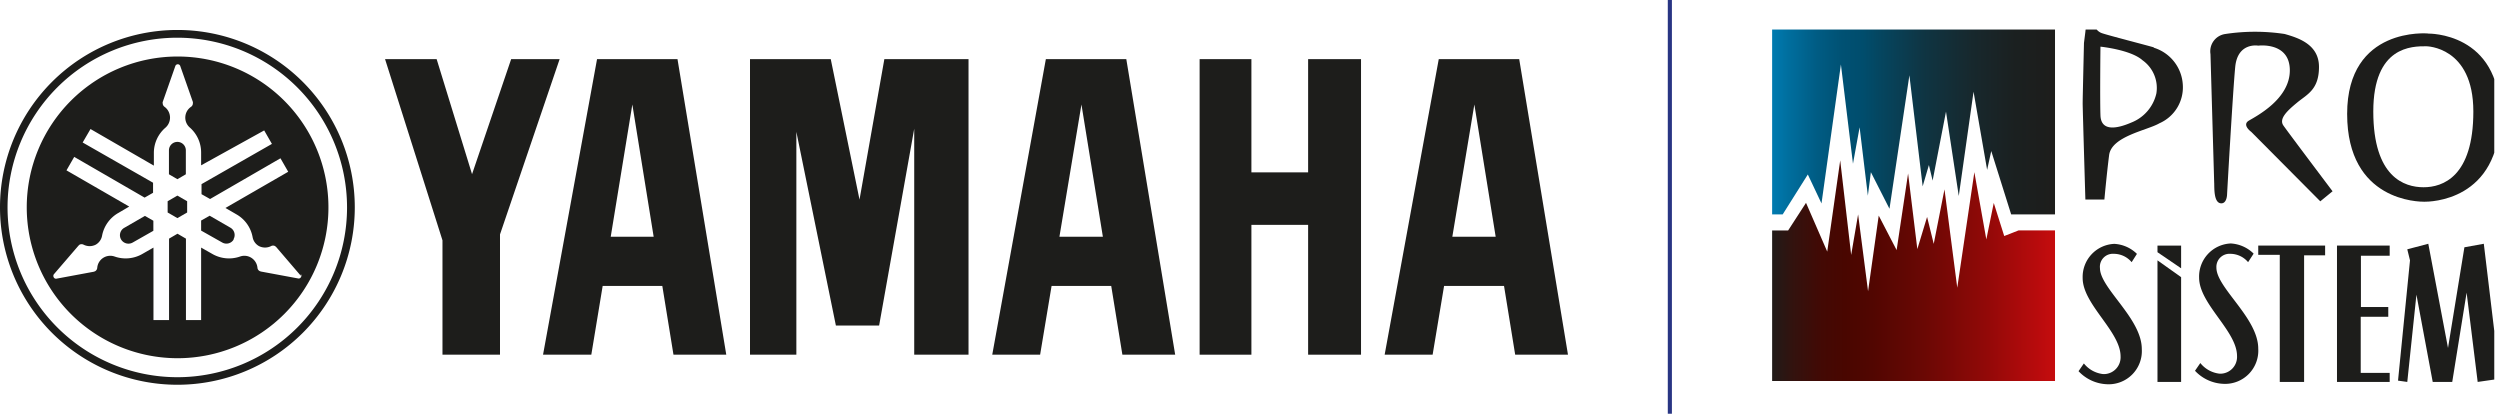 <svg id="katman_1" data-name="katman 1" xmlns="http://www.w3.org/2000/svg" xmlns:xlink="http://www.w3.org/1999/xlink" viewBox="0 0 248.6 41.14"><defs><style>.cls-1,.cls-8{fill:none;}.cls-2{clip-path:url(#clip-path);}.cls-3{fill:#1d1d1b;}.cls-4{clip-path:url(#clip-path-2);}.cls-5{fill:url(#Adsız_degrade_3);}.cls-6{clip-path:url(#clip-path-3);}.cls-7{fill:url(#Adsız_degrade_2);}.cls-8{stroke:#283583;stroke-width:0.41px;}</style><clipPath id="clip-path" transform="translate(-97 -182.38)"><rect class="cls-1" x="273.22" y="185.32" width="71.81" height="35.27"/></clipPath><clipPath id="clip-path-2" transform="translate(-97 -182.38)"><polygon class="cls-1" points="273.22 185.32 273.22 203.7 274.27 203.7 276.77 199.73 278.13 202.61 280.06 188.79 281.26 198.66 281.92 195.04 282.74 201.84 283.04 199.5 284.89 203.14 286.87 189.87 288.19 200.91 288.81 198.79 289.18 200.34 290.51 193.48 291.78 201.87 293.25 191.5 294.6 199.27 295.01 197.4 296.99 203.7 301.35 203.7 301.35 185.32 273.22 185.32"/></clipPath><linearGradient id="Adsız_degrade_3" x1="4.35" y1="426.84" x2="5.35" y2="426.84" gradientTransform="matrix(28.69, 0, 0, -28.69, 50.96, 12260.16)" gradientUnits="userSpaceOnUse"><stop offset="0" stop-color="#007eb5"/><stop offset="0.07" stop-color="#006f9f"/><stop offset="0.17" stop-color="#005c84"/><stop offset="0.26" stop-color="#005173"/><stop offset="0.33" stop-color="#004d6d"/><stop offset="0.38" stop-color="#044762"/><stop offset="0.54" stop-color="#0f3543"/><stop offset="0.71" stop-color="#17282d"/><stop offset="0.86" stop-color="#1b2020"/><stop offset="1" stop-color="#1d1d1b"/></linearGradient><clipPath id="clip-path-3" transform="translate(-97 -182.38)"><polygon class="cls-1" points="278.7 207.4 276.59 202.55 274.81 205.3 273.22 205.3 273.22 220.28 301.35 220.28 301.35 205.29 297.73 205.29 296.3 205.85 295.26 202.56 294.52 206.19 293.33 199.5 291.63 210.99 290.36 201.21 289.29 206.63 288.63 203.95 287.66 207.15 286.74 199.63 285.6 207.25 283.82 203.82 282.76 211.34 281.77 203.7 281.08 207.73 279.99 198.33 278.7 207.4"/></clipPath><linearGradient id="Adsız_degrade_2" x1="4.35" y1="426.85" x2="5.35" y2="426.85" gradientTransform="matrix(28.69, 0, 0, -28.69, 50.96, 12275.11)" gradientUnits="userSpaceOnUse"><stop offset="0" stop-color="#1d1d1b"/><stop offset="0.09" stop-color="#33120e"/><stop offset="0.19" stop-color="#430904"/><stop offset="0.27" stop-color="#490600"/><stop offset="0.37" stop-color="#520601"/><stop offset="0.54" stop-color="#6a0804"/><stop offset="0.76" stop-color="#920908"/><stop offset="1" stop-color="#c60c0e"/></linearGradient></defs><title>Yamaha-Prosistem</title><g class="cls-2"><path class="cls-3" d="M311.18,187.09c-.94-.27-4.49-1.18-5.16-1.41s-.74-.91-1.18-.91-.47.77-.47.77l-.14,1.11s-.13,5.5-.13,6,.27,9.57.27,9.57h1.89s.23-2.52.47-4.41,3.78-2.46,5-3.17a3.9,3.9,0,0,0,2.33-3.81,4.09,4.09,0,0,0-2.9-3.71m.27,4.55a4.08,4.08,0,0,1-2.5,2.9c-1.41.61-3,.91-3.06-.71s0-6.84,0-6.84,3,.3,4.18,1.35a3.38,3.38,0,0,1,1.38,3.3" transform="translate(-97 -182.38)"/><path class="cls-3" d="M317.18,200.61l-.37-12.85a1.74,1.74,0,0,1,1.48-2,19.72,19.72,0,0,1,5.9,0c1.28.37,3.41,1,3.41,3.27s-1.18,2.73-2.16,3.54-1.85,1.61-1.38,2.29,4.89,6.54,4.89,6.54l-1.22,1-6.87-6.91s-.95-.68-.24-1.11,4.08-2.13,4.08-5-3.14-2.46-3.14-2.46-2.05-.37-2.29,2.12-.81,12.65-.81,12.65,0,.91-.57.91c-.77,0-.69-1.52-.71-2.06" transform="translate(-97 -182.38)"/><path class="cls-3" d="M338.45,185.71s-8.05-.74-8.05,8,7.21,8.73,7.68,8.73,7.52,0,7.52-8.63c0-8.26-7.15-8.09-7.15-8.09M338,201c-1.91,0-5-1-5-7.53s3.88-6.49,5.26-6.49c0,0,4.69,0,4.69,6.49S339.9,201,338,201" transform="translate(-97 -182.38)"/><path class="cls-3" d="M309.5,207.62l-.53.83a2.31,2.31,0,0,0-1.76-.83,1.29,1.29,0,0,0-1.39,1.42c0,2,4.16,5,4.16,8.05a3.3,3.3,0,0,1-3.43,3.5,4.09,4.09,0,0,1-2.86-1.3l.53-.77a2.85,2.85,0,0,0,1.93,1.06,1.67,1.67,0,0,0,1.72-1.76c0-2.49-3.77-5.17-3.77-7.79a3.29,3.29,0,0,1,3.15-3.4,3.47,3.47,0,0,1,2.25,1" transform="translate(-97 -182.38)"/><path class="cls-3" d="M321.09,207.62l-.54.83a2.31,2.31,0,0,0-1.76-.83A1.3,1.3,0,0,0,317.4,209c0,2,4.16,5,4.16,8.05a3.3,3.3,0,0,1-3.43,3.5,4.09,4.09,0,0,1-2.86-1.3l.53-.77a2.85,2.85,0,0,0,1.93,1.06,1.67,1.67,0,0,0,1.72-1.76c0-2.49-3.77-5.17-3.77-7.79a3.29,3.29,0,0,1,3.15-3.4,3.51,3.51,0,0,1,2.26,1" transform="translate(-97 -182.38)"/><polygon class="cls-3" points="214.54 24.42 214.54 25.08 216.89 26.68 216.89 24.42 214.54 24.42"/><polygon class="cls-3" points="214.54 25.89 216.89 27.56 216.89 37.98 214.54 37.98 214.54 25.89"/><polygon class="cls-3" points="224.56 24.42 231.21 24.42 231.21 25.39 229.12 25.39 229.12 37.98 226.7 37.98 226.7 25.34 224.56 25.34 224.56 24.42"/><polygon class="cls-3" points="232.39 24.42 237.63 24.42 237.63 25.43 234.77 25.43 234.77 30.53 237.49 30.53 237.49 31.5 234.75 31.5 234.75 37.08 237.63 37.08 237.63 37.98 232.39 37.98 232.39 24.42"/><polygon class="cls-3" points="239.38 24.79 241.47 24.24 243.43 34.6 245.06 24.59 246.99 24.24 248.6 37.66 246.38 37.98 245.28 29.1 243.85 37.98 241.91 37.98 240.29 29.3 239.38 37.98 238.46 37.85 239.65 25.89 239.38 24.79"/></g><g class="cls-4"><rect class="cls-5" x="176.22" y="2.94" width="28.13" height="18.38"/></g><g class="cls-6"><rect class="cls-7" x="176.22" y="15.94" width="28.13" height="21.95"/></g><path class="cls-3" d="M97,203a17.64,17.64,0,1,1,17.64,17.64A17.64,17.64,0,0,1,97,203m17.64,16.89A16.88,16.88,0,1,0,97.75,203a16.9,16.9,0,0,0,16.89,16.89" transform="translate(-97 -182.38)"/><path class="cls-3" d="M99.66,203a15,15,0,1,1,15,15,15,15,0,0,1-15-15m27.25,6.8-2.45-2.86-.11-.09a.41.41,0,0,0-.39,0,1.33,1.33,0,0,1-1.21,0,1.27,1.27,0,0,1-.63-.89,3.29,3.29,0,0,0-1.6-2.26l-1.1-.64,6.24-3.6-.77-1.34-7,4.05-.85-.48v-1l7-4-.77-1.34L117,198.82v-1.27a3.3,3.3,0,0,0-1.15-2.51A1.3,1.3,0,0,1,116,193a.42.42,0,0,0,.18-.34.46.46,0,0,0,0-.14l-1.25-3.56a.26.26,0,0,0-.5,0l-1.25,3.56a.28.28,0,0,0,0,.14.42.42,0,0,0,.18.34h0a1.33,1.33,0,0,1,.1,2.07,3.3,3.3,0,0,0-1.16,2.51v1.27L106,195.21l-.78,1.34,7,4v1l-.84.48-7-4.05-.77,1.34,6.24,3.6-1.09.64a3.31,3.31,0,0,0-1.61,2.26,1.29,1.29,0,0,1-.63.89,1.33,1.33,0,0,1-1.21,0,.44.44,0,0,0-.4,0l-.1.09-2.46,2.86a.29.29,0,0,0,0,.31.25.25,0,0,0,.27.12l3.71-.69.13-.05a.43.43,0,0,0,.21-.34,1.3,1.3,0,0,1,1.73-1.12,3.32,3.32,0,0,0,2.76-.26l1.1-.63v7.21h1.55v-8.1l.84-.49.84.49v8.1H117v-7.21l1.11.63a3.32,3.32,0,0,0,2.76.26,1.29,1.29,0,0,1,1.08.1,1.32,1.32,0,0,1,.65,1,.41.41,0,0,0,.21.34l.13.05,3.71.69a.25.25,0,0,0,.27-.12.26.26,0,0,0,0-.31" transform="translate(-97 -182.38)"/><polygon class="cls-3" points="17.64 21.69 16.67 21.13 16.67 20.01 17.64 19.45 18.61 20.01 18.61 21.13 17.64 21.69"/><path class="cls-3" d="M113.8,197.33a.84.84,0,0,1,1.68,0v2.38l-.84.49-.84-.49Z" transform="translate(-97 -182.38)"/><path class="cls-3" d="M110.19,206.5a.85.85,0,0,1-1.15-.31.84.84,0,0,1,.31-1.15l2.06-1.19.84.48v1Z" transform="translate(-97 -182.38)"/><path class="cls-3" d="M120.24,206.19a.84.84,0,0,1-1.15.3L117,205.31v-1l.85-.48,2.06,1.19a.84.84,0,0,1,.31,1.15" transform="translate(-97 -182.38)"/><polygon class="cls-3" points="119.29 35.27 119.29 5.88 124.44 5.88 124.44 17.14 130.08 17.14 130.08 5.88 135.34 5.88 135.34 35.27 130.08 35.27 130.08 22.36 124.44 22.36 124.44 35.27 119.29 35.27"/><polygon class="cls-3" points="44 23.9 38.29 5.88 43.42 5.88 46.94 17.32 50.83 5.88 55.65 5.88 49.72 23.31 49.72 35.27 44 35.27 44 23.9"/><polygon class="cls-3" points="74.58 35.27 79.19 35.27 79.19 13.11 83.12 32.37 87.42 32.37 90.91 12.8 90.91 35.27 96.31 35.27 96.31 5.88 87.94 5.88 85.47 19.85 82.61 5.88 74.58 5.88 74.58 35.27"/><path class="cls-3" d="M240.07,188.26h8l4.85,29.39h-5.25l-1.11-6.84H240.6l-1.14,6.84h-4.77Zm5.66,17.66-2.12-13.15-2.19,13.15Z" transform="translate(-97 -182.38)"/><path class="cls-3" d="M201,188.26h8l4.86,29.39h-5.25l-1.11-6.84h-5.93l-1.14,6.84h-4.76Zm1.35,17.66h4.32l-2.13-13.15Z" transform="translate(-97 -182.38)"/><path class="cls-3" d="M151,217.65l5.37-29.39h8l4.85,29.39h-5.25l-1.11-6.84h-5.93l-1.13,6.84Zm6.73-11.73H162l-2.12-13.15Z" transform="translate(-97 -182.38)"/><line class="cls-8" x1="166.05" y1="41.14" x2="166.05"/></svg>